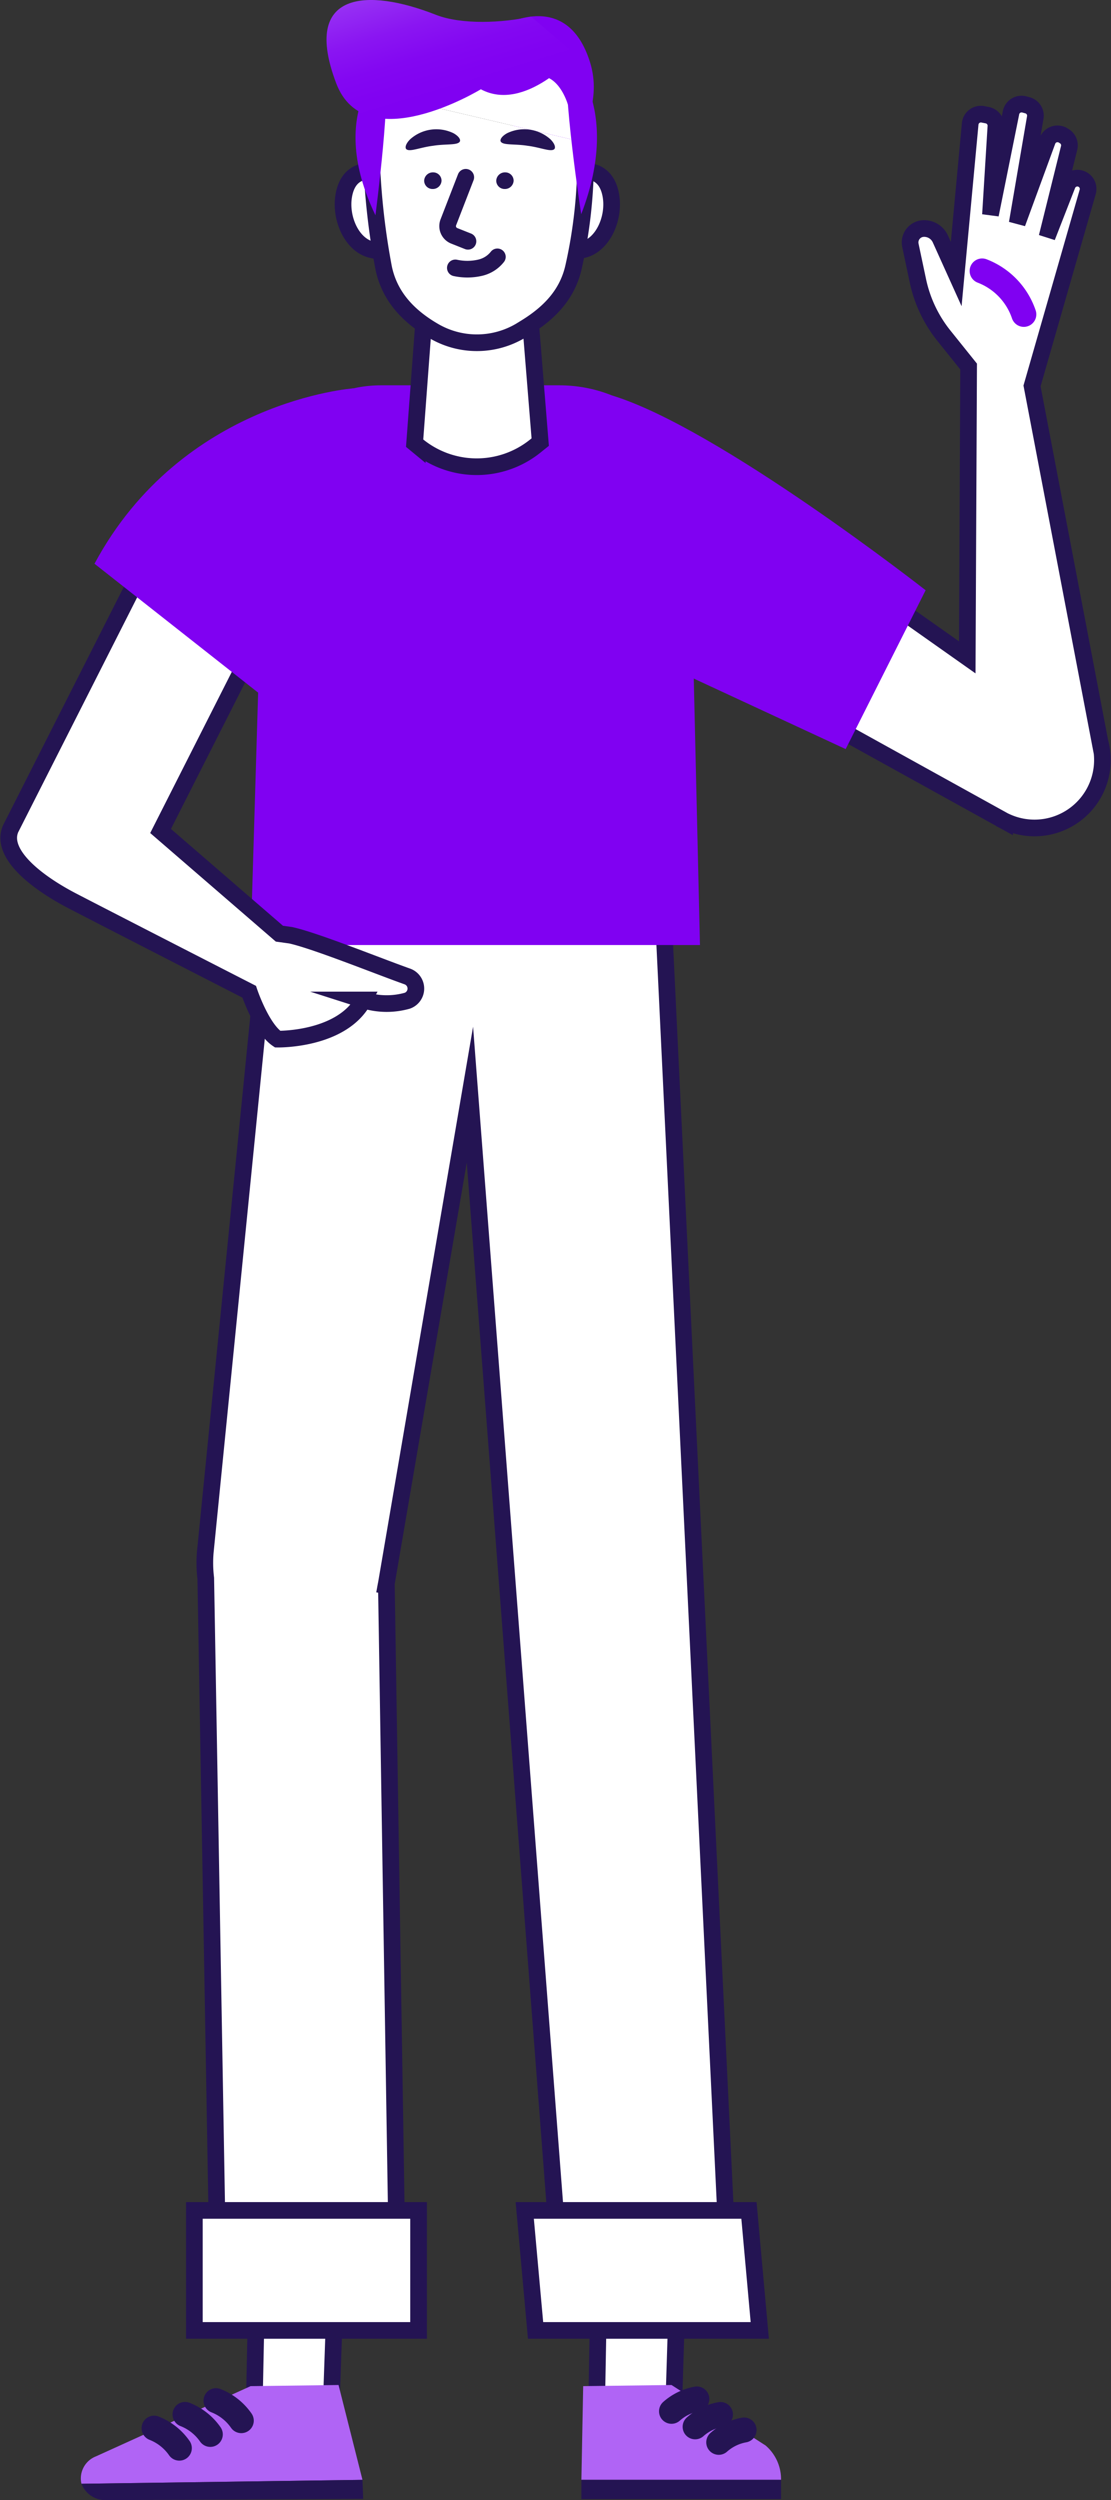 <svg xmlns="http://www.w3.org/2000/svg" width="133.398" height="300" viewBox="0 0 133.398 300"><rect x="0" y="0" width="133.398" height="300" fill="#333333" stroke="none"/><defs><linearGradient id="linear-gradient" x1=".129" y1="-.195" x2=".526" y2=".628" gradientUnits="objectBoundingBox"><stop offset="0" stop-color="#b064f5"/><stop offset=".118" stop-color="#a54ef4"/><stop offset=".336" stop-color="#952df3"/><stop offset=".544" stop-color="#8a15f2"/><stop offset=".736" stop-color="#8307f2"/><stop offset=".898" stop-color="#8102f2"/><stop offset="1" stop-color="#8001f2"/></linearGradient><style>.cls-1,.cls-4{fill:#fff;stroke-linecap:round;stroke-miterlimit:10;stroke:#241453}.cls-1{stroke-width:2px}.cls-2{fill:#b064f5}.cls-3{fill:#241453}.cls-4{stroke-width:3px}.cls-5{fill:#8001f2}</style></defs><g id="Group_3857" data-name="Group 3857" transform="translate(-505.951 -904.425)"><path id="Path_508" data-name="Path 508" class="cls-1" d="M591.542 1210.692l.91-29.389-9.647.966-.523 28.731z" transform="translate(-4.705 -17.305)"/><path id="Path_509" data-name="Path 509" class="cls-1" d="M547.723 1209.469l.91-25.873-9.647.85-.523 25.29z" transform="translate(-1.967 -17.448)"/><path id="Path_510" data-name="Path 510" class="cls-2" d="M536.618 1209.827l-18.578 8.431a2.837 2.837 0 00-1.731 3.286l33.742-.473-2.874-11.38z" transform="translate(-.577 -19.079)"/><path id="Path_511" data-name="Path 511" class="cls-3" d="M550.058 1221.83l.082 2.287-30.844.146a3.086 3.086 0 01-2.98-1.96z" transform="translate(-.583 -19.838)"/><path id="Path_512" data-name="Path 512" class="cls-4" d="M536.58 1214.093a6.657 6.657 0 00-3.033-2.394" transform="translate(-1.659 -19.205)"/><path id="Path_513" data-name="Path 513" class="cls-4" d="M532.614 1215.853a6.656 6.656 0 00-3.033-2.394" transform="translate(-1.412 -19.315)"/><path id="Path_514" data-name="Path 514" class="cls-4" d="M528.648 1217.612a6.656 6.656 0 00-3.033-2.394" transform="translate(-1.164 -19.425)"/><g id="Group_3856" data-name="Group 3856" transform="translate(575.759 1190.612)"><path id="Path_515" data-name="Path 515" class="cls-2" d="M591.164 1209.691l11.3 7.261a5.337 5.337 0 011.852 4.119h-23.973l.215-11.244z" transform="translate(-580.343 -1209.691)"/><path id="Rectangle_4992" data-name="Rectangle 4992" class="cls-3" transform="translate(0 11.38)" d="M0 0h23.974v2.309H0z"/><path id="Path_516" data-name="Path 516" class="cls-4" d="M591.885 1212.958a6.263 6.263 0 013.04-1.479" transform="translate(-581.064 -1209.803)"/><path id="Path_517" data-name="Path 517" class="cls-4" d="M594.91 1214.943a6.256 6.256 0 013.04-1.478" transform="translate(-581.253 -1209.927)"/><path id="Path_518" data-name="Path 518" class="cls-4" d="M597.934 1216.928a6.261 6.261 0 013.041-1.478" transform="translate(-581.442 -1210.051)"/></g><path id="Line_90" data-name="Line 90" class="cls-1" transform="translate(553.246 1034.456)" d="M0 0l13.153 1.974"/><path id="Path_519" data-name="Path 519" class="cls-1" d="M586.94 1016.286l-25.333-2.644-20.964-1.223-8.472 84.981a15.364 15.364 0 00.055 3.155l1.391 79.749h21.55l-1.253-78.862-.053-.009c.016-.089.038-.175.053-.265l10.03-58.648 10.273 134.2h20.422z" transform="translate(-1.57 -6.75)"/><path id="Path_520" data-name="Path 520" class="cls-1" d="M578.027 935.909a6.65 6.65 0 002.273-.13c2.445-.487 3.914-3.777 3.44-6.515-.379-2.189-1.717-3.074-3.537-2.917" transform="translate(-4.439 -1.369)"/><path id="Path_521" data-name="Path 521" class="cls-1" d="M555.619 935.909a6.649 6.649 0 01-2.273-.13c-2.445-.487-3.914-3.777-3.441-6.515.38-2.189 1.717-3.074 3.538-2.917" transform="translate(-2.676 -1.369)"/><path id="Path_522" data-name="Path 522" class="cls-5" d="M574.232 953.742h.8c8.5 0 15.449 6.19 15.662 13.952l1.237 53.213h-53.957l1.627-54.336c0-7.085 6.288-12.829 14.046-12.829z" transform="translate(-1.936 -3.082)"/><path id="Path_523" data-name="Path 523" class="cls-5" d="M569.982 907.769s7.948-4.829 10.765 4.3c2.713 8.791-8.06 17.168-8.06 17.168z" transform="translate(-3.937 -.129)"/><path id="Path_524" data-name="Path 524" class="cls-1" d="M572.84 944.869a15.909 15.909 0 01-5.073 2.335 7.73 7.73 0 01-4.8-.958l-2.825-1.625-1.157 15.495.313.258a11.217 11.217 0 0014.159.1l.607-.487z" transform="translate(-3.249 -2.512)"/><path id="Path_525" data-name="Path 525" class="cls-1" d="M554.555 916.081c1.382-3.394 4.431-6.609 11.032-6.518 5.371.073 9.423 1.477 11.4 4.058s1.876 6.336 2.119 8.217" transform="translate(-2.972 -.321)"/><path id="Path_526" data-name="Path 526" class="cls-1" d="M579.031 922.272a13.906 13.906 0 01.131 1.8 58.745 58.745 0 01-1.452 13.18c-.727 3.194-2.806 5.435-5.751 7.244l-.536.33a10.252 10.252 0 01-10.338.166c-3.21-1.83-5.463-4.252-6.171-7.672a85.816 85.816 0 01-1.458-13.118 17.189 17.189 0 011.026-7.684" transform="translate(-2.899 -.756)"/><path id="Path_527" data-name="Path 527" class="cls-5" d="M553.806 930.769s2.052-15.568 1.048-18.133c0 0-6.983 5.776-1.048 18.133z" transform="translate(-2.776 -.513)"/><path id="Path_528" data-name="Path 528" class="cls-5" d="M580.2 930.569s-2.31-14.867-1.67-19.144c.004 0 6.747 5.975 1.67 19.144z" transform="translate(-4.464 -.437)"/><path id="Path_529" data-name="Path 529" class="cls-5" d="M576.593 910.156l-6.392-.967-.563-1.106-3.373.511-3.374-.511-.562 1.106-6.393.967-.852 3.42.21 3.942s1.013-4.472 4.535-3.581c.831.21 1.824.558 2.987.793a15.738 15.738 0 003.1.36h.704a15.729 15.729 0 003.1-.36 23.309 23.309 0 002.988-.793c3.265-1.136 4.468 3.378 4.468 3.378l.276-3.739z" transform="translate(-3.005 -.229)"/><path id="Path_530" data-name="Path 530" d="M577.63 910.987s-6.071 7-11.4 4.151c0 0-13.892 8.483-17.375-.74-4.2-11.116 3.806-11.411 11.946-8.208 3.141 1.236 8.068.98 11.467.231z" transform="translate(-2.544)" fill="url(#linear-gradient)"/><path id="Path_531" data-name="Path 531" class="cls-1" d="M643.784 994.348l-8.17-42.78 6.685-23.286a1.293 1.293 0 00-2.447-.827l-2.438 6.247 2.654-10.691a1.292 1.292 0 00-.585-1.417l-.142-.086a1.293 1.293 0 00-1.894.689l-3.615 9.854 2.178-12.735a1.294 1.294 0 00-.95-1.426l-.371-.1a1.293 1.293 0 00-1.613 1.073l-2.453 12.167.658-10.684a1.294 1.294 0 00-1.038-1.267l-.512-.1a1.293 1.293 0 00-1.546 1.175l-1.675 17.988-1.9-4.206a2.137 2.137 0 00-2.036-1.256 1.67 1.67 0 00-1.565 2.014l.9 4.253a15.753 15.753 0 003.127 6.6L628 949.24l-.162 34.9-11.254-7.938-17.642 9.117 32.743 18.112c.064.037.13.07.194.107l.439.243v-.007a8.154 8.154 0 0011.47-9.43z" transform="translate(-5.747 -.833)"/><path id="Path_532" data-name="Path 532" class="cls-5" d="M584.263 955.044c12.77 3.874 37.657 23.371 37.657 23.371l-9.6 19.06-22.05-10.229z" transform="translate(-4.829 -3.164)"/><path id="Path_533" data-name="Path 533" class="cls-1" d="M554.855 1025.955c-3.562-1.263-11.114-4.32-14.013-4.945l-1.343-.186-14.267-12.324 15.635-30.863-16.4-3.42-17.242 34.021c-1.277 2.964 3.058 6.391 7.412 8.652s21.234 10.9 21.234 10.9 1.463 4.389 3.41 5.687c0 0 7.687.153 10.321-4.7a9.127 9.127 0 005.259.09 1.546 1.546 0 00-.006-2.912z" transform="translate(0 -4.362)"/><path id="Path_534" data-name="Path 534" class="cls-5" d="M549.055 954.133s-20.555 1.467-31.071 21.044l20.168 15.877 14.23-17.318z" transform="translate(-.687 -3.107)"/><path id="Line_91" data-name="Line 91" class="cls-5" transform="translate(530.92 971.564)" d="M0 11.808L3.492 0"/><path id="Path_535" data-name="Path 535" d="M623.876 936.939a8.5 8.5 0 015.006 5.209" stroke="#8001f2" stroke-width="3" fill="#fff" stroke-linecap="round" stroke-miterlimit="10"/><path id="Path_536" data-name="Path 536" class="cls-1" d="M565.389 927.116l-2.092 5.4a1.257 1.257 0 00.703 1.624l1.653.657" transform="translate(-3.513 -1.418)"/><path id="Path_537" data-name="Path 537" class="cls-1" d="M564.2 938.626a6.815 6.815 0 003.086-.048 3.679 3.679 0 001.96-1.277" transform="translate(-3.575 -2.055)"/><path id="Path_538" data-name="Path 538" class="cls-3" d="M571.525 927.5a1.043 1.043 0 01-1.077.982 1 1 0 01-1.01-1.013 1.046 1.046 0 011.076-.983 1 1 0 011.011 1.014z" transform="translate(-3.903 -1.378)"/><path id="Path_539" data-name="Path 539" class="cls-3" d="M562.293 927.5a1.045 1.045 0 01-1.078.982 1 1 0 01-1.009-1.013 1.045 1.045 0 011.076-.983 1 1 0 011.011 1.014z" transform="translate(-3.326 -1.378)"/><path id="Path_540" data-name="Path 540" class="cls-3" d="M576.452 923.344c-.383.4-1.651-.2-3.232-.393-1.573-.251-2.955-.03-3.214-.518-.111-.235.148-.647.779-.994a4.713 4.713 0 015.193.734c.511.508.645.975.474 1.171z" transform="translate(-3.937 -1.034)"/><path id="Path_541" data-name="Path 541" class="cls-3" d="M557.9 923.344c.383.4 1.65-.2 3.231-.393 1.574-.251 2.956-.03 3.215-.518.111-.235-.148-.647-.779-.994a4.713 4.713 0 00-5.193.734c-.51.508-.644.975-.474 1.171z" transform="translate(-3.177 -1.034)"/><path id="Path_542" data-name="Path 542" class="cls-1" d="M601.309 1201.746h-26.921l-1.3-14.4h26.921z" transform="translate(-4.131 -17.683)"/><path id="Rectangle_4993" data-name="Rectangle 4993" class="cls-1" transform="translate(529.288 1169.663)" d="M0 0h26.921v14.4H0z"/></g></svg>